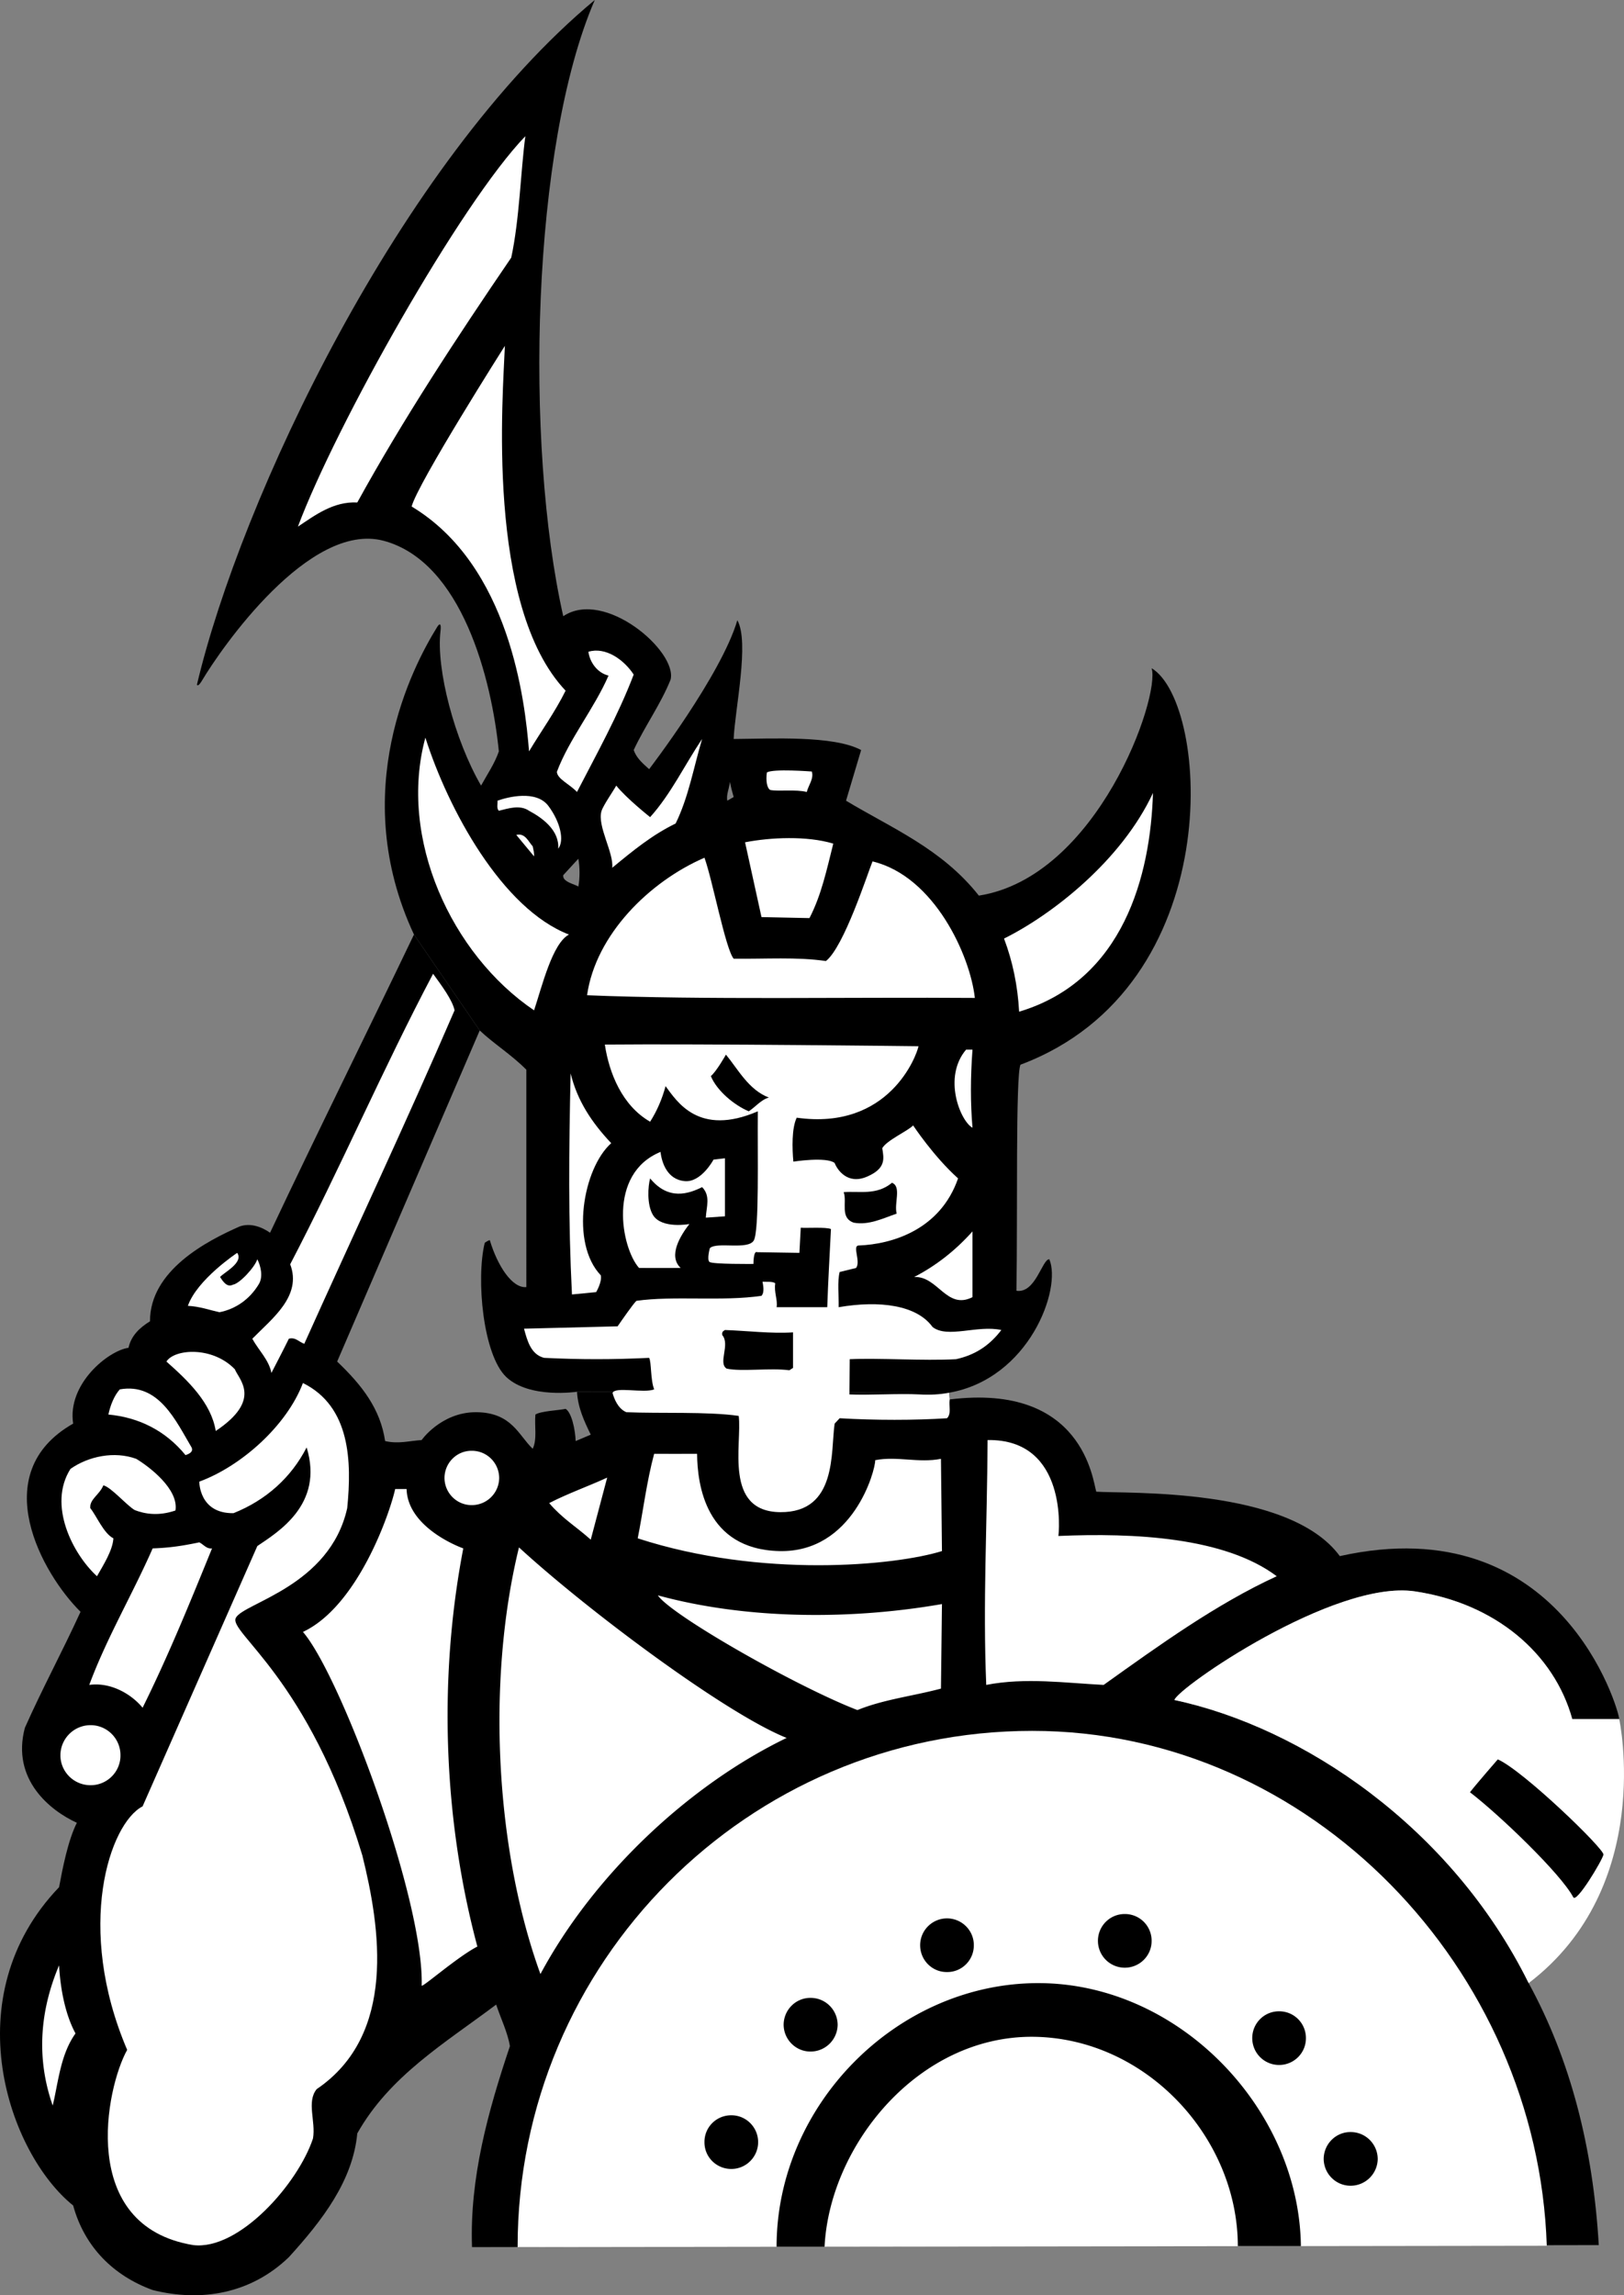 <svg xmlns="http://www.w3.org/2000/svg" width="484.133" height="684.253"><rect width="100%" height="100%" fill="#808080" stroke="none"/><path d="M455.712 591.2c12.484 22.855 19.21 49.175 20.898 78.1l-335.898.602c-.727-20.625 4.773-40.476 11.297-59.902-.625-3.973-2.723-8.273-4.098-12.398-15.324 11.523-31.727 21.222-41.402 38.398-1.325 14.125-10.422 25.926-20.399 36.902-11.324 10.922-26.125 13.422-40.601 9.797-11.723-4.273-20.325-12.875-23.7-25.199-19.324-15.574-35.492-62.242-4.199-94.898 1.074-5.778 2.676-13.977 5.3-19.2-7.823-3.578-19.593-12.808-15.5-28.3 5.177-11.676 11.173-22.72 16.599-34.602-11.325-11.176-28.356-41.242-2.2-56.098-1.824-11.808 10.477-21.777 16.5-22.601.778-3.574 3.278-5.977 6.403-7.899-.028-15.175 16.941-23.976 26.797-28.3 3.175-1.075 6.476.125 9 1.898 13.976-29.676 28.675-59.176 42.902-88.898l19.598 28.597-42.5 98.703c7.476 7.125 12.875 14.125 14.3 23.7 3.977.925 7.278-.075 10.903-.301-.39.472 5.605-8.375 16.297-8.301 10.605.102 12.578 6.926 16.8 10.902 1.375-2.875.477-6.777.801-10.203 1.676-1.074 6.953-1.234 9-1.699 1.82 1.113 2.875 6.227 3 9.602l4.5-1.903c-1.926-3.972-3.824-7.972-4.101-12.797l110.902.297.2 2c39.874-4.941 42.675 24.328 43.698 27.5 8.977.625 57.508-1.441 72.602 19.203 65.906-14.644 83.176 45.825 83.3 48.598h-14c-5.394-19.574-22.992-34.574-47-38.098-24.058-3.476-70.726 28.856-71.6 32.399 38.124 8.125 82.542 37.793 105.6 84.398"/><path d="m167.91 260.902 4.5-4.902c.474 2.625.474 5.824 0 8.3-.925-.675-4.823-1.374-4.5-3.398l-24.5-26.703c-7.925-13.672-13.425-34.773-12.1-46 .421-3.836-1.098-1.097-1.098-1.097-7.125 11.523-26.727 48.824-6.801 91.5l19.598 28.597c4.277 4.028 9.476 7.227 13.902 11.703V383.7c-4.227.426-8.625-6.375-10.902-14-.391.098-.887.363-1.5.801-2.625 10.727-.524 33.426 6.402 40 6.953 6.559 21.098 4.402 21.098 4.402l110.902.297c23.976-4.203 33.64-31.074 29.898-39.797-2.125-.078-4.074 10.274-9.8 9.399.375-22.477-.274-64.125 1.203-67.399 62.023-23.226 56.523-107.726 39.097-118.203 2.676 8.477-16.074 62.227-51.5 67.801-11.023-13.973-25.925-20.074-39.597-28.3 1.472-4.973 2.972-9.973 4.5-15.098-8.227-4.426-26.828-3.375-38-3.301l-1.102 12.8c.274 1.524.676 3.024 1.102 4.5l-1.903 1.098c-.324-1.773.477-3.273.801-5.597l1.102-12.801c.375-8.875 4.773-28.875 1.097-35.399-4.824 16.422-26.3 44.399-26.3 44.399-2.524-2.227-3.825-3.574-4.598-5.7 3.273-7.074 8.074-13.675 11-21 2.074-8.425-19.676-27.175-32-18.902-11.625-51.473-9.426-140.274 9.398-183.7C118.985 48.426 71.653 149.258 58.712 204.102c0 0 .226.921 1.5-1.2 5.773-9.726 31.972-47.5 54.097-41.703 23.426 6.227 32.278 41.328 34.403 62.801-1.227 3.625-3.625 7.125-5.301 10.2l24.5 26.702"/><path fill="#fff" d="M282.91 415.2c-2.737.515-5.687.702-8.8.5-6.418-.333-15.125.28-20.898 0 .023-2.22.097-10.5.097-10.5 8.801-.41 21.778.527 31.7 0 5.726-1.274 9.976-4.075 13.5-8.7-7.125-1.574-16.024 2.594-20.5-.898-4.692-6.508-15.692-8.008-28-5.903.078-3.472-.422-7.672.3-10.5l4.903-1.199c1.472-1.973-1.254-6.672.797-6.7 9.976-.374 24.308-4.706 29.601-20-7.293-6.542-13.398-15.8-13.398-15.8-1.469 1.621-7.895 4.426-9.203 6.8.476 3.024 1.234 6.024-4.598 8.5-5.758 2.458-8.824-2.073-9.602-4.1-2.492-1.942-12.3-.4-12.3-.4-.356-3.874-.524-9.976 1-13.1 27.644 3.894 35.808-18.673 36.3-21.298 0 0-64.023-.777-93.5-.5 1.278 8.524 5.176 18.223 13.5 23 2.075-3.277 3.575-6.777 4.602-10.601 3.375 4.523 9.824 15.125 27.5 7.5-.125 12.726.473 35.594-1.2 38.5-1.726 2.957-11.058.293-13.1 2.3 0 0-.958 3.426-.102 4.098.808.727 13.101.602 13.101.602s-.027-4.094 1.102-3.5l12.597.199.403-7.5c1.562.168 7.57-.254 9 .402-.426 8.723-.828 15.125-1.102 23.297h-15.1c.375-2.172-.825-4.472-.399-7.097-.625-.676-2.89-.41-3.8-.5.152.906.675 3.125-.301 4.199-11.524 1.726-26.325-.074-37.297 1.5-1.086 1.062-4.227 5.625-5.602 7.601l-27.898.7c.972 3.625 2.074 7.722 6 8.699 10.672.523 20.574.523 31.297 0 .703 1.172.375 6.523 1.5 9.398-3.024 1.227-11.856-.941-12.399 1.102.442 1.558 1.543 4.625 4.102 5.699 9.898.441 24.105-.242 33.5 1.102 1.074 8.222-4.602 28.535 12.398 28.699 17.043.125 14.977-18.074 16.2-26.399l1.5-1.601c10.476.625 22.476.625 32 0 1.374-1.375.476-3.676.8-5.602l-.2-2M152.41 76.8c-16.323 23.927-32.323 48.325-45.901 73-7.125-.374-12.625 3.825-17.7 7.2 11.375-30.375 48.508-96.406 67.801-116.398-1.426 10.824-1.726 24.625-4.2 36.199m16.2 129.101c-3.125 6.325-7.324 12.125-10.898 18.098-1.176-14.91-5.727-55.406-35-73 1.773-6.875 27.797-47.898 27.797-47.898-.524 14.125-5.856 77.492 18.101 102.8m20.3-4.8c-4.624 12.125-10.925 23.425-16.901 35-2.192-2.344-5.856-3.844-6-6 3.675-9.809 11.078-18.778 15.402-28.7-3.324-.777-5.594-3.976-6-7.101 5.074-1.543 10.574 2.324 13.5 6.8m-19.301 77.501c-4.957 2.656-8.023 15.425-10.398 22.597-24.625-16.672-40.559-51.273-32.403-81.297 6.778 21.325 22.844 51.024 42.801 58.7m31.8-33.102c-7.026 3.426-12.624 8.027-18.901 13.2.503-4.47-4.524-12.442-3.2-16.9.493-1.671 3.575-6.073 4.403-7.6 2.941 3.726 10.097 9.402 10.097 9.402 6.278-6.977 10.278-15.575 15.5-23.301-2.523 8.426-4.023 17.324-7.898 25.199m40.598-15.5c.675 2.125-1.024 4.125-1.5 6.102-3.192-.844-8.399-.094-10.899-.602-1.004-.59-1.336-2.809-1-5.2 1.707-1.206 13.399-.3 13.399-.3m61.801 71.602c-.426-7.778-1.926-14.977-4.5-21.801 14.277-7.074 35.007-23.207 44.402-43.399-.727 24.422-8.727 55.856-39.903 65.2m-140.3-61.302c3.578 4.825 4.777 10.325 2.902 12.7.375-5.375-4.527-9.074-8.7-11.3-2.726-1.876-6.226-.673-9 0-.726-.673-.327-1.973-.402-3 2.977-1.075 11.575-3.31 15.2 1.6m-4.699 12c.175.927.476 1.927.402 3l-5.301-6.398c2.676-.675 3.676 2.125 4.898 3.399m89.601-.801c-1.925 7.625-3.526 15.324-7.1 22.2l-14.301-.298-4.899-22.3c7.574-1.477 18.477-1.977 26.3.398"/><path fill="#fff" d="M218.712 285.8c9.574.126 18.773-.573 27.5.7 5.375-4.176 12.375-25.973 13.898-29.7 18.543 4.458 29.176 28.325 30.5 40.7-36.625-.273-80.824.625-115.601-.8 2.578-18.075 18.578-33.876 35-41 2.375 6.527 6.277 27.226 8.703 30.1m-83.203 15.4c-14.422 33.425-29.922 66.327-44.797 99.402-1.528-.477-2.625-2.075-4.602-1.5-1.465 3.007-5.2 10.199-5.2 10.199-.726-3.875-3.823-6.774-5.698-10.2 5.972-6.074 14.875-12.777 11.297-22.199 14.777-28.277 27.777-58.578 42.601-86.601 2.477 3.426 5.8 7.86 6.399 10.898m154.401 11.703c-.624 8.524-.624 15.825 0 23.297-3.624-1.972-8.925-15.023-1.901-23.297h1.902"/><path d="M229.212 327.2c-2.328.624-4.028 2.827-6 4.1-4.426-1.874-9.528-6.175-11.301-10.5 1.676-1.374 4.5-6.398 4.5-6.398 3.574 4.325 6.773 10.524 12.8 12.797"/><path fill="#fff" d="M182.212 340.8c-8.426 7.524-12.297 29.75-3.102 39.4.418 1.98-1.398 5-1.398 5l-7.203.702c-1.125-22.277-.922-42.675-.399-65.902 1.977 8.125 6.274 14.625 12.102 20.8m21.797 11.302c4.976.574 8.703-6.403 8.703-6.403l3.398-.398v17.3l-5.7.399c.177-3.273 1.474-6.473-1.1-9.098-4.075 2.024-10.075 4.024-15.5-2.601-.626 2.226-1.063 7.867.902 11 2.648 4.125 10.797 2.601 10.797 2.601-2.586 3.336-6.461 9.461-2.598 13.098-1.238.027-12.402 0-12.402 0-5.325-5.973-9.524-28.074 6.402-34.598.375 3.325 2.07 8.2 7.098 8.7"/><path d="M267.31 361.8c-4.126 1.427-8.325 3.524-12.801 2.7-4.223-1.473-1.922-6.074-3-9.098 4.675-.375 9.808 1.024 14.402-2.8 2.906 1.156.574 6.125 1.398 9.199"/><path fill="#fff" d="M289.91 386.7c-7.726 3.925-10.323-6.376-17.401-6 6.578-3.376 12.375-7.973 17.402-13.598v19.597M65.61 380.7c.977 1.527 2.133 3.136 3.8 2.3 2.075-.324 6.575-5.273 7.302-7.598 1.074 2.125 1.773 5.325.398 7.5-2.625 4.325-6.726 7.325-11.7 8.297-2.624-.574-6.026-1.773-9.401-1.898 2.726-7.875 14.703-15.801 14.703-15.801 2.023 2.926-4.102 5.93-5.102 7.2"/><path d="M236.41 397.2v10.6l-1.1.7c-5.626-.773-14.387.488-18.7-.5-2.625-1.7 1.125-7.137-1.3-10-.126-.773.074-1.074.8-1.5 6.676.227 13.774 1.125 20.3.7"/><path fill="#fff" d="M70.009 408.2c1.175 3.027 8.308 9.058-5.7 18.402-1.324-8.375-8.324-15.075-14.699-20.7 2.375-3.777 13.707-4.644 20.399 2.297m33.5 41.403c-5.192 23.324-30.891 28.222-33.2 32.699-2.293 4.39 21.676 17.625 37.7 70.8 5.375 21.626 10.308 53.493-13.598 69.7-3.094 3.793-.227 9.625-1.102 14.699-4.425 13.426-21.992 33.426-35.699 31.8-34.625-5.706-25.957-47.042-19.7-58.198-15.593-36.508-5.257-67.508 4.599-72.602l34.203-77.598c5.972-4.078 19.941-12.308 14.699-29.402-4.625 9.027-12.125 15.727-21.8 19.602-10.294.156-10.2-9.403-10.2-9.403 12.473-4.574 26.074-16.672 30.898-29.398 14.176 7.023 14.575 23.426 13.2 37.3M57.11 431.5c.676 1.426-1.023 2.027-1.8 2.3-6.024-7.374-14.024-11.273-23-12.1.574-2.673 1.675-5.575 3.402-7.5 11.672-2.075 16.773 9.527 21.398 17.3m258.399 26.402c22.476-.976 49.578.325 65.101 12-17.926 8.223-35.125 20.625-51.601 32.399-11.422-.574-23.325-2.274-35 0-1.024-24.774.277-47.274.402-73 24.074-.375 21.273 28.023 21.098 28.601m-107.699-24.5c.074 9.024 2.464 28.473 24.5 29 22.007.524 28.675-24.078 28.6-27.101 6.474-1.274 12.974.926 19.599-.399l.3 27.5c-13.925 4.325-53.824 8.192-90.699-3.8 1.574-7.875 2.676-16.977 4.899-25.2 3.277.024 8.976.024 12.8 0M52.31 450.3c-5.024 1.727-9.098 1.048-12.098-.1-2.336-1.29-7.04-6.837-9.403-7.4-1.125 2.825-4.156 4.126-3.898 6.802 1.863 2.273 3.973 7.523 6.898 9-.222 3.625-3.023 7.992-4.898 11.3-7.258-6.644-14.727-21.277-7.902-32 5.375-3.777 13.078-5.375 19.601-3 3.875 2.325 12.707 9.024 11.7 15.399M176.11 459c-4.324-3.875-8.324-6.176-12.398-10.898 5.574-2.875 11.574-4.977 17.297-7.602L176.11 459"/><path fill="#fff" d="M121.212 443.902c.273 10.524 13.375 16.422 16.898 17.7-7.625 39.625-5.726 81.722 4.2 118.699-5.926 3.023-16.825 12.625-16.598 11.601.672-25.777-24.227-92.476-35.403-105.402 16.176-7.574 25.778-34.875 27.5-42.598h3.403m-58 17.7c-6.528 16.023-13.028 32.023-20.703 47.5-3.524-4.278-9.723-7.676-15.899-6.801 5.176-13.977 12.875-26.977 18.899-40.7 5.175-.175 8.976-.777 13.902-1.8 1.273.625 2.176 2.023 3.8 1.8m171.298 56.501c-29.223 14.125-57.524 40.824-73.399 70.398-13.426-36.973-16.125-87.375-6.398-127.2 20.472 18.825 61.773 49.626 79.797 56.802M280.81 478.2l-.301 25.202c-8.325 2.223-17.125 3.223-24.899 6.399-18.324-7.074-55.625-28.375-59.5-34.2 26.074 7.126 56.977 7.426 84.7 2.598M22.509 606.2c-4.524 6.327-5.125 14.624-6.797 21.5-5.028-14.376-3.727-28.473 1.898-41.798.375 6.825 1.774 14.524 4.899 20.297M140.61 448.7a8.16 8.16 0 0 0 8.2-8.098c-.036-4.497-3.673-8.13-8.2-8.102-4.445-.027-8.078 3.605-8.101 8.102.023 4.476 3.656 8.113 8.101 8.097M27.009 532.2c4.921.015 8.933-3.993 8.902-8.9.031-4.988-3.98-8.995-8.902-9-4.97.005-8.98 4.012-9 9 .02 4.907 4.03 8.915 9 8.9"/><path fill="#fff" d="M461.11 669.5c-2.683-82.469-70.336-153.516-153.398-153.5-84.75-.016-153.45 69.133-153.403 153.902l306.801-.402"/><path d="M282.31 587.902c4.433.04 8.023-3.55 8-8 .023-4.402-3.567-7.992-8-8-4.419.008-8.005 3.598-8 8-.005 4.45 3.581 8.04 8 8m53-1.3c4.433.004 8.023-3.582 8-8a7.95 7.95 0 0 0-8-8c-4.419-.024-8.005 3.566-8 8a7.995 7.995 0 0 0 8 8m46 29c4.433.004 8.023-3.582 8-8a7.95 7.95 0 0 0-8-8c-4.419-.024-8.005 3.566-8 8a7.995 7.995 0 0 0 8 8m21.3 36a8.083 8.083 0 0 0 8.102-8c-.047-4.434-3.633-8.024-8.102-8-4.383-.024-7.973 3.566-8 8 .027 4.418 3.617 8.003 8 8m-161-40a8.083 8.083 0 0 0 8.102-8c-.047-4.434-3.633-8.024-8.102-8-4.383-.024-7.973 3.566-8 8 .027 4.418 3.617 8.003 8 8m-23.601 35c4.402.004 7.992-3.582 8-8-.008-4.434-3.598-8.024-8-8-4.45-.024-8.04 3.566-8 8-.04 4.418 3.55 8.003 8 8m151 23h18.8c-.492-40.747-36.148-78.387-78.3-78.403-42.2.016-78.024 36.383-78 78.602h14.3c1.508-30.176 27.844-62.875 62.2-62.602 33.644.34 60.976 30.012 61 62.403"/><path fill="#fff" d="M455.712 591.2c-23.059-46.606-67.477-76.274-105.602-84.4.875-3.542 47.543-35.874 71.602-32.398 24.007 3.524 41.605 18.524 47 38.098h14s10.773 49.926-27 78.7"/><path d="M446.509 524.5s-6.34 7.277-8.297 9.8c8.699 6.657 27.105 24.294 30.797 31.302.953 1.859 8.644-11.008 9-12.7.308-1.644-23.926-25.074-31.5-28.402"/></svg>
